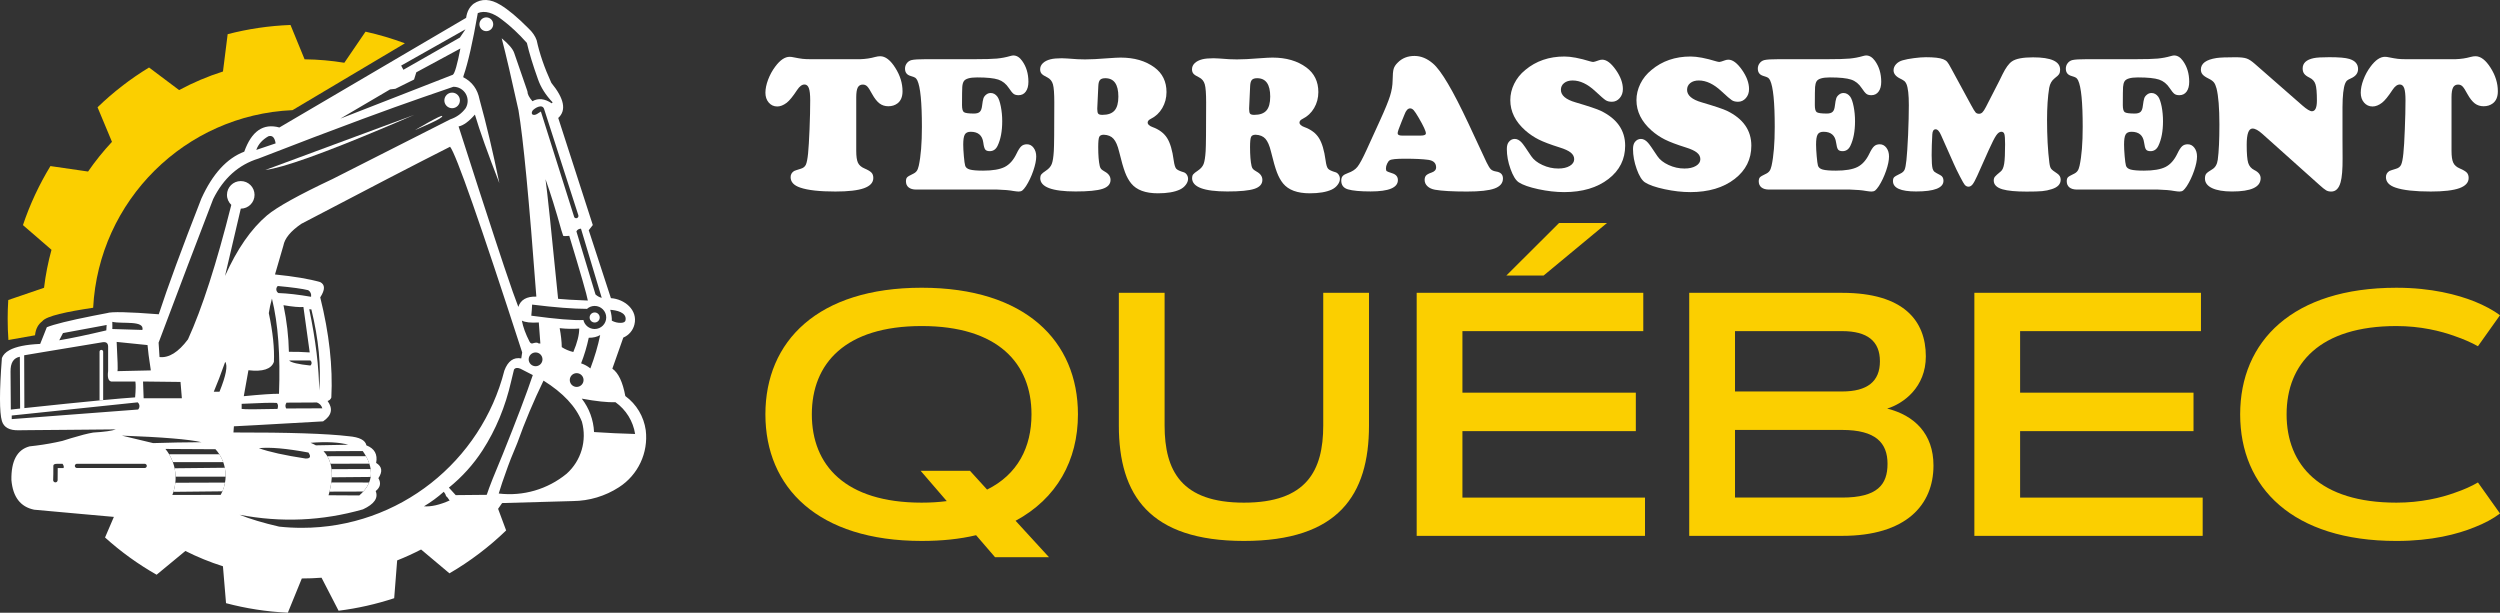 <?xml version="1.0" encoding="utf-8"?>
<!-- Generator: Adobe Illustrator 16.0.0, SVG Export Plug-In . SVG Version: 6.00 Build 0)  -->
<!DOCTYPE svg PUBLIC "-//W3C//DTD SVG 1.1//EN" "http://www.w3.org/Graphics/SVG/1.1/DTD/svg11.dtd">
<svg version="1.1" id="Calque_1" xmlns="http://www.w3.org/2000/svg" xmlns:xlink="http://www.w3.org/1999/xlink" x="0px" y="0px"
	 width="208.494px" height="51.098px" viewBox="0 0 208.494 51.098" enable-background="new 0 0 208.494 51.098"
	 xml:space="preserve">
<rect x="0" y="0" width="208.494" height="51.098" fill="#333333" stroke="none"/>
<g>
	<g>
		<path fill="#FFFFFF" d="M67.552,4.936h4.196c0.451-0.015,0.863-0.078,1.235-0.184c0.16-0.042,0.302-0.063,0.422-0.063
			c0.43,0,0.85,0.319,1.253,0.956c0.406,0.637,0.611,1.292,0.611,1.966c0,0.461-0.141,0.799-0.422,1.012
			c-0.212,0.159-0.467,0.238-0.765,0.238c-0.281,0-0.525-0.079-0.731-0.234c-0.208-0.158-0.413-0.416-0.614-0.778
			c-0.176-0.329-0.312-0.543-0.415-0.645c-0.099-0.1-0.223-0.151-0.366-0.151c-0.197,0-0.335,0.083-0.422,0.247
			c-0.084,0.166-0.126,0.435-0.126,0.813v4.461c0,0.456,0.046,0.788,0.141,0.995c0.098,0.207,0.278,0.366,0.543,0.477
			c0.286,0.124,0.482,0.239,0.584,0.348c0.105,0.108,0.155,0.258,0.155,0.449c0,0.382-0.257,0.666-0.775,0.853
			c-0.517,0.185-1.312,0.277-2.385,0.277c-1.318,0-2.294-0.108-2.931-0.326c-0.538-0.18-0.805-0.472-0.805-0.875
			c0-0.218,0.098-0.387,0.288-0.51c0.047-0.026,0.236-0.089,0.564-0.191c0.202-0.058,0.341-0.169,0.419-0.335
			c0.076-0.164,0.139-0.479,0.187-0.948c0.042-0.413,0.081-1.084,0.121-2.01c0.037-0.926,0.055-1.729,0.055-2.409
			c0-0.478-0.037-0.817-0.113-1.019c-0.074-0.202-0.196-0.303-0.364-0.303c-0.207,0-0.409,0.149-0.606,0.446
			c-0.356,0.542-0.647,0.9-0.875,1.076c-0.273,0.207-0.535,0.311-0.79,0.311c-0.286,0-0.522-0.108-0.708-0.323
			c-0.186-0.215-0.28-0.491-0.28-0.825c0-0.329,0.076-0.69,0.223-1.086c0.149-0.396,0.349-0.761,0.598-1.095
			c0.403-0.541,0.803-0.813,1.195-0.813c0.105,0,0.229,0.015,0.368,0.048c0.286,0.058,0.519,0.098,0.703,0.12
			C67.102,4.926,67.314,4.936,67.552,4.936z"/>
		<path fill="#FFFFFF" d="M77.229,4.936h4.093c0.83,0,1.433-0.017,1.813-0.051c0.38-0.036,0.75-0.105,1.112-0.211
			c0.111-0.032,0.2-0.049,0.262-0.049c0.275,0,0.52,0.15,0.731,0.446c0.352,0.483,0.527,1.067,0.527,1.753
			c0,0.345-0.074,0.618-0.221,0.817c-0.144,0.198-0.345,0.298-0.6,0.298c-0.177,0-0.313-0.036-0.409-0.108
			c-0.1-0.072-0.231-0.232-0.396-0.481c-0.234-0.357-0.53-0.594-0.888-0.713c-0.359-0.119-0.946-0.18-1.764-0.18
			c-0.611,0-0.983,0.109-1.115,0.327c-0.07,0.118-0.11,0.274-0.123,0.471s-0.021,0.697-0.021,1.505c0,0.318,0.052,0.516,0.159,0.593
			c0.105,0.077,0.386,0.117,0.837,0.117c0.223,0,0.385-0.048,0.485-0.141c0.099-0.093,0.165-0.259,0.191-0.497
			c0.037-0.309,0.076-0.52,0.115-0.633c0.04-0.115,0.113-0.214,0.218-0.299c0.113-0.096,0.241-0.143,0.391-0.143
			c0.217,0,0.404,0.103,0.558,0.31c0.111,0.155,0.205,0.426,0.283,0.817c0.077,0.39,0.116,0.798,0.116,1.223
			c0,0.838-0.131,1.526-0.391,2.062c-0.144,0.293-0.362,0.438-0.653,0.438c-0.181,0-0.307-0.047-0.375-0.141
			c-0.068-0.091-0.123-0.284-0.16-0.577c-0.078-0.6-0.43-0.899-1.051-0.899c-0.239,0-0.401,0.075-0.488,0.227
			c-0.089,0.151-0.134,0.432-0.134,0.84c0,0.249,0.018,0.572,0.052,0.968c0.034,0.395,0.071,0.656,0.108,0.784
			c0.042,0.159,0.175,0.27,0.396,0.331c0.221,0.061,0.587,0.092,1.102,0.092c0.797,0,1.397-0.103,1.801-0.307
			c0.401-0.205,0.732-0.575,0.986-1.11c0.149-0.309,0.283-0.516,0.404-0.622c0.118-0.106,0.272-0.16,0.464-0.16
			c0.223,0,0.409,0.097,0.553,0.291c0.147,0.194,0.221,0.437,0.221,0.729c0,0.318-0.083,0.717-0.246,1.194
			c-0.165,0.479-0.367,0.903-0.606,1.275c-0.123,0.181-0.223,0.301-0.304,0.362c-0.079,0.062-0.178,0.091-0.302,0.091
			c-0.1,0-0.247-0.015-0.438-0.046c-0.341-0.064-0.795-0.104-1.361-0.12h-6.755c-0.271,0-0.48-0.061-0.629-0.18
			c-0.15-0.119-0.223-0.288-0.223-0.506c0-0.153,0.031-0.265,0.097-0.334c0.063-0.068,0.21-0.156,0.438-0.262
			c0.158-0.07,0.278-0.154,0.354-0.256c0.076-0.099,0.136-0.249,0.179-0.446c0.175-0.801,0.262-1.881,0.262-3.241
			c0-2.049-0.126-3.342-0.381-3.878c-0.055-0.106-0.113-0.181-0.175-0.223c-0.066-0.043-0.197-0.093-0.399-0.152
			c-0.301-0.09-0.453-0.292-0.453-0.606c0-0.169,0.049-0.319,0.151-0.453c0.1-0.133,0.234-0.221,0.396-0.262
			C76.232,4.96,76.634,4.936,77.229,4.936z"/>
		<path fill="#FFFFFF" d="M92.058,11.236c-0.202,0-0.33,0.063-0.386,0.184c-0.055,0.122-0.083,0.407-0.083,0.853
			c0,0.674,0.042,1.2,0.128,1.576c0.026,0.108,0.066,0.189,0.119,0.249c0.052,0.058,0.155,0.129,0.304,0.215
			c0.317,0.174,0.477,0.406,0.477,0.692c0,0.35-0.222,0.599-0.666,0.744c-0.443,0.146-1.193,0.219-2.25,0.219
			c-1.964,0-2.947-0.371-2.947-1.114c0-0.126,0.032-0.229,0.089-0.307c0.058-0.077,0.191-0.185,0.398-0.322
			c0.233-0.155,0.391-0.336,0.472-0.545c0.084-0.209,0.142-0.571,0.173-1.087c0.026-0.377,0.04-1.729,0.04-4.054
			c0-0.738-0.037-1.241-0.113-1.505c-0.073-0.266-0.233-0.461-0.477-0.583c-0.234-0.111-0.391-0.214-0.47-0.306
			c-0.079-0.093-0.12-0.215-0.12-0.363c0-0.197,0.076-0.367,0.228-0.514c0.151-0.146,0.362-0.253,0.634-0.323
			c0.226-0.057,0.541-0.087,0.939-0.087c0.176,0,0.614,0.027,1.313,0.08c0.134,0.011,0.343,0.016,0.63,0.016
			c0.477,0,1.114-0.031,1.911-0.096c0.504-0.037,0.858-0.055,1.06-0.055c1.135,0,2.074,0.272,2.819,0.82
			c0.668,0.493,1.004,1.179,1.004,2.055c0,0.487-0.118,0.932-0.351,1.333c-0.234,0.401-0.556,0.703-0.963,0.904
			c-0.17,0.083-0.257,0.187-0.257,0.302c0,0.155,0.131,0.279,0.391,0.375c0.558,0.202,0.967,0.507,1.227,0.915
			c0.26,0.409,0.445,1.037,0.556,1.881c0.049,0.35,0.118,0.577,0.207,0.682c0.092,0.103,0.302,0.202,0.629,0.297
			c0.102,0.033,0.186,0.1,0.257,0.204c0.068,0.104,0.102,0.219,0.102,0.346c0,0.165-0.063,0.331-0.191,0.498
			c-0.126,0.168-0.292,0.299-0.494,0.395c-0.445,0.208-1.056,0.311-1.833,0.311c-1.036,0-1.776-0.274-2.221-0.82
			c-0.202-0.245-0.373-0.552-0.514-0.925c-0.141-0.371-0.307-0.95-0.498-1.735c-0.121-0.505-0.278-0.86-0.467-1.068
			C92.679,11.364,92.409,11.252,92.058,11.236z M91.597,7.174L91.51,9.03c0,0.017,0,0.04,0,0.072c0,0.19,0.026,0.318,0.084,0.383
			c0.055,0.063,0.168,0.094,0.338,0.094c0.467,0,0.805-0.12,1.018-0.362c0.212-0.241,0.319-0.628,0.319-1.159
			c0-1.024-0.364-1.536-1.09-1.536c-0.207,0-0.354,0.047-0.438,0.143C91.654,6.76,91.607,6.931,91.597,7.174z"/>
		<path fill="#FFFFFF" d="M104.721,11.236c-0.202,0-0.331,0.063-0.386,0.184c-0.054,0.122-0.084,0.407-0.084,0.853
			c0,0.674,0.042,1.2,0.128,1.576c0.026,0.108,0.067,0.189,0.119,0.249c0.054,0.058,0.155,0.129,0.303,0.215
			c0.319,0.174,0.478,0.406,0.478,0.692c0,0.35-0.222,0.599-0.666,0.744c-0.443,0.146-1.193,0.219-2.25,0.219
			c-1.964,0-2.945-0.371-2.945-1.114c0-0.126,0.029-0.229,0.087-0.307c0.058-0.077,0.191-0.185,0.399-0.322
			c0.233-0.155,0.391-0.336,0.474-0.545c0.081-0.209,0.139-0.571,0.171-1.087c0.026-0.377,0.04-1.729,0.04-4.054
			c0-0.738-0.037-1.241-0.113-1.505c-0.074-0.266-0.234-0.461-0.478-0.583c-0.233-0.111-0.391-0.214-0.469-0.306
			c-0.079-0.093-0.119-0.215-0.119-0.363c0-0.197,0.074-0.367,0.226-0.514c0.152-0.146,0.362-0.253,0.632-0.323
			c0.23-0.057,0.543-0.087,0.941-0.087c0.176,0,0.614,0.027,1.314,0.08c0.134,0.011,0.343,0.016,0.629,0.016
			c0.477,0,1.114-0.031,1.912-0.096c0.502-0.037,0.857-0.055,1.059-0.055c1.135,0,2.078,0.272,2.82,0.82
			c0.668,0.493,1.004,1.179,1.004,2.055c0,0.487-0.117,0.932-0.352,1.333c-0.233,0.401-0.557,0.703-0.962,0.904
			c-0.172,0.083-0.259,0.187-0.259,0.302c0,0.155,0.132,0.279,0.392,0.375c0.559,0.202,0.969,0.507,1.227,0.915
			c0.26,0.409,0.447,1.037,0.561,1.881c0.046,0.35,0.113,0.577,0.206,0.682c0.089,0.103,0.299,0.202,0.627,0.297
			c0.103,0.033,0.186,0.1,0.257,0.204c0.068,0.104,0.102,0.219,0.102,0.346c0,0.165-0.063,0.331-0.191,0.498
			c-0.125,0.168-0.29,0.299-0.491,0.395c-0.447,0.208-1.059,0.311-1.835,0.311c-1.032,0-1.774-0.274-2.221-0.82
			c-0.2-0.245-0.371-0.552-0.513-0.925c-0.143-0.371-0.306-0.95-0.498-1.735c-0.121-0.505-0.279-0.86-0.465-1.068
			C105.343,11.364,105.073,11.252,104.721,11.236z M104.259,7.174l-0.085,1.856c0,0.017,0,0.04,0,0.072
			c0,0.19,0.026,0.318,0.084,0.383c0.054,0.063,0.167,0.094,0.338,0.094c0.466,0,0.808-0.12,1.02-0.362
			c0.212-0.241,0.317-0.628,0.317-1.159c0-1.024-0.365-1.536-1.09-1.536c-0.208,0-0.354,0.047-0.439,0.143
			C104.317,6.76,104.27,6.931,104.259,7.174z"/>
		<path fill="#FFFFFF" d="M122.466,10.304l1.504,3.225c0.146,0.298,0.264,0.494,0.361,0.586c0.094,0.094,0.241,0.155,0.438,0.188
			c0.382,0.057,0.574,0.251,0.574,0.581c0,0.389-0.234,0.666-0.703,0.837c-0.467,0.17-1.229,0.253-2.292,0.253
			c-1.202,0-2.089-0.049-2.669-0.15c-0.265-0.049-0.479-0.145-0.633-0.292c-0.156-0.145-0.235-0.322-0.235-0.529
			c0-0.159,0.042-0.282,0.122-0.37c0.086-0.088,0.237-0.169,0.459-0.243c0.25-0.085,0.377-0.229,0.377-0.43
			c0-0.356-0.217-0.566-0.646-0.629c-0.464-0.064-1.113-0.095-1.951-0.095c-0.708,0-1.13,0.042-1.267,0.127
			c-0.087,0.052-0.159,0.149-0.222,0.286c-0.066,0.138-0.099,0.271-0.099,0.398c0,0.118,0.023,0.192,0.068,0.228
			c0.045,0.034,0.191,0.091,0.443,0.171c0.322,0.095,0.486,0.287,0.486,0.572c0,0.633-0.758,0.948-2.272,0.948
			c-0.859,0-1.492-0.057-1.896-0.175c-0.371-0.11-0.555-0.355-0.555-0.731c0-0.165,0.039-0.292,0.124-0.383
			c0.08-0.09,0.227-0.172,0.438-0.247c0.347-0.122,0.61-0.293,0.784-0.514c0.18-0.22,0.434-0.691,0.765-1.414l1.122-2.461
			c0.413-0.903,0.689-1.579,0.831-2.027c0.143-0.449,0.215-0.887,0.22-1.318c0.006-0.457,0.032-0.775,0.085-0.952
			c0.05-0.178,0.163-0.351,0.338-0.521c0.365-0.373,0.831-0.558,1.401-0.558c0.536,0,1.048,0.209,1.535,0.628
			C120.185,5.869,121.171,7.539,122.466,10.304z M116.922,11.308h1.563c0.286,0,0.43-0.064,0.43-0.191
			c0-0.176-0.197-0.606-0.597-1.291c-0.182-0.313-0.32-0.523-0.415-0.629c-0.097-0.107-0.196-0.158-0.301-0.158
			c-0.191,0-0.351,0.176-0.479,0.532c-0.022,0.048-0.098,0.237-0.23,0.566c-0.225,0.542-0.334,0.866-0.334,0.972
			C116.558,11.242,116.678,11.308,116.922,11.308z"/>
		<path fill="#FFFFFF" d="M130.471,4.713c0.547,0,1.265,0.135,2.151,0.407c0.105,0.031,0.191,0.047,0.254,0.047
			c0.053,0,0.214-0.047,0.478-0.143c0.087-0.031,0.176-0.047,0.27-0.047c0.357,0,0.731,0.281,1.128,0.844
			c0.397,0.563,0.593,1.099,0.593,1.607c0,0.297-0.089,0.549-0.266,0.753c-0.178,0.204-0.396,0.306-0.649,0.306
			c-0.212,0-0.385-0.042-0.517-0.127c-0.135-0.084-0.425-0.337-0.875-0.756c-0.637-0.595-1.266-0.892-1.881-0.892
			c-0.299,0-0.535,0.071-0.713,0.215c-0.18,0.143-0.269,0.332-0.269,0.565c0,0.461,0.407,0.81,1.22,1.044
			c1.099,0.324,1.802,0.56,2.11,0.708c1.354,0.659,2.03,1.628,2.03,2.906c0,1.132-0.462,2.057-1.385,2.772
			c-0.946,0.732-2.18,1.1-3.703,1.1c-0.682,0-1.396-0.082-2.152-0.243c-0.751-0.163-1.295-0.353-1.63-0.57
			c-0.256-0.169-0.486-0.54-0.689-1.111c-0.207-0.571-0.309-1.127-0.309-1.668c0-0.26,0.053-0.457,0.161-0.589
			c0.133-0.17,0.299-0.255,0.501-0.255c0.201,0,0.396,0.104,0.582,0.311c0.109,0.116,0.373,0.491,0.788,1.124
			c0.198,0.298,0.509,0.544,0.938,0.74c0.427,0.198,0.867,0.294,1.324,0.294c0.392,0,0.712-0.072,0.957-0.219
			c0.243-0.146,0.366-0.333,0.366-0.561c0-0.213-0.098-0.396-0.287-0.55c-0.191-0.154-0.502-0.297-0.932-0.43
			c-0.761-0.239-1.341-0.458-1.737-0.657c-0.396-0.2-0.77-0.45-1.116-0.753c-0.84-0.743-1.256-1.587-1.256-2.533
			c0-0.467,0.106-0.921,0.324-1.366c0.219-0.443,0.524-0.826,0.924-1.15C128.099,5.087,129.188,4.713,130.471,4.713z"/>
		<path fill="#FFFFFF" d="M140.993,4.713c0.545,0,1.264,0.135,2.15,0.407c0.105,0.031,0.192,0.047,0.254,0.047
			c0.053,0,0.213-0.047,0.478-0.143c0.086-0.031,0.177-0.047,0.271-0.047c0.355,0,0.732,0.281,1.128,0.844
			c0.396,0.563,0.592,1.099,0.592,1.607c0,0.297-0.086,0.549-0.264,0.753c-0.18,0.204-0.396,0.306-0.651,0.306
			c-0.212,0-0.385-0.042-0.517-0.127c-0.133-0.084-0.425-0.337-0.876-0.756c-0.637-0.595-1.264-0.892-1.881-0.892
			c-0.295,0-0.534,0.071-0.712,0.215c-0.179,0.143-0.268,0.332-0.268,0.565c0,0.461,0.406,0.81,1.22,1.044
			c1.099,0.324,1.804,0.56,2.11,0.708c1.353,0.659,2.03,1.628,2.03,2.906c0,1.132-0.462,2.057-1.386,2.772
			c-0.943,0.732-2.179,1.1-3.703,1.1c-0.681,0-1.396-0.082-2.15-0.243c-0.754-0.163-1.297-0.353-1.633-0.57
			c-0.255-0.169-0.485-0.54-0.689-1.111s-0.307-1.127-0.307-1.668c0-0.26,0.055-0.457,0.159-0.589
			c0.134-0.17,0.302-0.255,0.502-0.255c0.201,0,0.396,0.104,0.581,0.311c0.112,0.116,0.376,0.491,0.79,1.124
			c0.197,0.298,0.51,0.544,0.937,0.74c0.426,0.198,0.867,0.294,1.323,0.294c0.393,0,0.713-0.072,0.958-0.219
			c0.244-0.146,0.366-0.333,0.366-0.561c0-0.213-0.097-0.396-0.288-0.55c-0.191-0.154-0.5-0.297-0.931-0.43
			c-0.761-0.239-1.338-0.458-1.735-0.657c-0.398-0.2-0.771-0.45-1.115-0.753c-0.84-0.743-1.259-1.587-1.259-2.533
			c0-0.467,0.108-0.921,0.325-1.366c0.218-0.443,0.527-0.826,0.927-1.15C138.62,5.087,139.708,4.713,140.993,4.713z"/>
		<path fill="#FFFFFF" d="M148.351,4.936h4.094c0.829,0,1.432-0.017,1.811-0.051c0.381-0.036,0.75-0.105,1.112-0.211
			c0.113-0.032,0.2-0.049,0.263-0.049c0.275,0,0.521,0.15,0.735,0.446c0.348,0.483,0.524,1.067,0.524,1.753
			c0,0.345-0.074,0.618-0.222,0.817c-0.144,0.198-0.347,0.298-0.601,0.298c-0.176,0-0.313-0.036-0.407-0.108
			c-0.101-0.072-0.232-0.232-0.396-0.481c-0.234-0.357-0.527-0.594-0.888-0.713c-0.359-0.119-0.947-0.18-1.765-0.18
			c-0.611,0-0.982,0.109-1.114,0.327c-0.068,0.118-0.109,0.274-0.123,0.471c-0.013,0.196-0.021,0.697-0.021,1.505
			c0,0.318,0.051,0.516,0.159,0.593c0.105,0.077,0.386,0.117,0.837,0.117c0.223,0,0.386-0.048,0.484-0.141
			c0.104-0.093,0.165-0.259,0.191-0.497c0.038-0.309,0.076-0.52,0.116-0.633c0.039-0.115,0.113-0.214,0.22-0.299
			c0.111-0.096,0.241-0.143,0.388-0.143c0.218,0,0.403,0.103,0.559,0.31c0.111,0.155,0.206,0.426,0.283,0.817
			c0.077,0.39,0.116,0.798,0.116,1.223c0,0.838-0.132,1.526-0.392,2.062c-0.144,0.293-0.362,0.438-0.652,0.438
			c-0.181,0-0.304-0.047-0.374-0.141c-0.068-0.091-0.121-0.284-0.161-0.577c-0.079-0.6-0.43-0.899-1.049-0.899
			c-0.241,0-0.404,0.075-0.49,0.227c-0.09,0.151-0.132,0.432-0.132,0.84c0,0.249,0.018,0.572,0.052,0.968
			c0.035,0.395,0.069,0.656,0.105,0.784c0.046,0.159,0.177,0.27,0.396,0.331c0.222,0.061,0.588,0.092,1.102,0.092
			c0.798,0,1.398-0.103,1.802-0.307c0.403-0.205,0.731-0.575,0.986-1.11c0.148-0.309,0.283-0.516,0.404-0.622
			c0.117-0.106,0.274-0.16,0.466-0.16c0.221,0,0.406,0.097,0.553,0.291c0.145,0.194,0.218,0.437,0.218,0.729
			c0,0.318-0.081,0.717-0.245,1.194c-0.166,0.479-0.368,0.903-0.606,1.275c-0.124,0.181-0.223,0.301-0.302,0.362
			c-0.082,0.062-0.181,0.091-0.305,0.091c-0.099,0-0.245-0.015-0.438-0.046c-0.339-0.064-0.792-0.104-1.36-0.12h-6.755
			c-0.271,0-0.48-0.061-0.629-0.18c-0.147-0.119-0.225-0.288-0.225-0.506c0-0.153,0.035-0.265,0.098-0.334
			c0.063-0.068,0.21-0.156,0.438-0.262c0.161-0.07,0.278-0.154,0.354-0.256c0.075-0.099,0.136-0.249,0.179-0.446
			c0.176-0.801,0.265-1.881,0.265-3.241c0-2.049-0.129-3.342-0.384-3.878c-0.052-0.106-0.112-0.181-0.175-0.223
			c-0.063-0.043-0.196-0.093-0.398-0.152c-0.302-0.09-0.454-0.292-0.454-0.606c0-0.169,0.05-0.319,0.152-0.453
			c0.1-0.133,0.233-0.221,0.398-0.262C147.357,4.96,147.755,4.936,148.351,4.936z"/>
		<path fill="#FFFFFF" d="M165.857,12.511l-0.957,2.143c-0.162,0.36-0.295,0.604-0.396,0.728c-0.103,0.125-0.212,0.187-0.337,0.187
			c-0.114,0-0.219-0.05-0.309-0.151c-0.061-0.064-0.193-0.298-0.403-0.7c-0.209-0.404-0.383-0.761-0.521-1.076l-1.052-2.365
			c-0.143-0.33-0.294-0.494-0.453-0.494c-0.172,0-0.263,0.141-0.279,0.422c-0.036,0.627-0.055,1.205-0.055,1.736
			c0,0.552,0.026,0.927,0.079,1.123c0.036,0.118,0.086,0.203,0.146,0.256c0.061,0.053,0.229,0.148,0.498,0.287
			c0.176,0.09,0.263,0.247,0.263,0.47c0,0.595-0.761,0.891-2.284,0.891c-1.286,0-1.928-0.288-1.928-0.867
			c0-0.149,0.031-0.256,0.1-0.323c0.066-0.066,0.237-0.165,0.516-0.299c0.171-0.079,0.29-0.187,0.353-0.326
			c0.061-0.138,0.112-0.405,0.154-0.804c0.048-0.424,0.092-1.122,0.138-2.091c0.041-0.969,0.062-1.799,0.062-2.489
			c0-0.865-0.067-1.452-0.199-1.76c-0.047-0.105-0.102-0.186-0.162-0.239c-0.063-0.053-0.178-0.123-0.345-0.207
			c-0.379-0.18-0.568-0.415-0.568-0.7c0-0.186,0.071-0.357,0.21-0.51c0.141-0.153,0.328-0.264,0.562-0.327
			c0.235-0.069,0.548-0.128,0.936-0.179c0.392-0.05,0.722-0.075,0.992-0.075c0.682,0,1.161,0.055,1.441,0.167
			c0.139,0.054,0.247,0.124,0.328,0.215c0.079,0.091,0.194,0.277,0.341,0.558l1.657,3.051c0.181,0.335,0.305,0.539,0.375,0.614
			c0.068,0.074,0.166,0.112,0.286,0.112c0.107,0,0.202-0.041,0.284-0.121c0.08-0.079,0.178-0.228,0.29-0.445l1.123-2.19
			c0.138-0.282,0.228-0.464,0.269-0.549c0.264-0.532,0.521-0.886,0.774-1.06c0.322-0.229,0.912-0.342,1.768-0.342
			c1.503,0,2.255,0.342,2.255,1.027c0,0.154-0.027,0.277-0.088,0.37c-0.059,0.094-0.18,0.207-0.357,0.339
			c-0.246,0.186-0.399,0.454-0.465,0.805c-0.12,0.731-0.18,1.625-0.18,2.674c0,1.354,0.063,2.542,0.191,3.562
			c0.03,0.249,0.079,0.419,0.146,0.508c0.065,0.091,0.235,0.227,0.514,0.406c0.191,0.128,0.286,0.298,0.286,0.511
			c0,0.371-0.247,0.634-0.739,0.788c-0.259,0.085-0.524,0.142-0.806,0.168c-0.283,0.026-0.716,0.038-1.298,0.038
			c-0.899,0-1.568-0.063-2.009-0.19c-0.487-0.143-0.731-0.387-0.731-0.732c0-0.128,0.03-0.233,0.094-0.314
			c0.066-0.083,0.229-0.232,0.497-0.451c0.136-0.111,0.23-0.326,0.28-0.645c0.052-0.318,0.075-0.86,0.075-1.625
			c0-0.425-0.019-0.703-0.058-0.835c-0.042-0.134-0.124-0.199-0.252-0.199c-0.15,0-0.291,0.102-0.431,0.307
			C166.339,11.493,166.132,11.9,165.857,12.511z"/>
		<path fill="#FFFFFF" d="M174.036,4.936h4.094c0.829,0,1.433-0.017,1.813-0.051c0.379-0.036,0.75-0.105,1.112-0.211
			c0.109-0.032,0.198-0.049,0.262-0.049c0.275,0,0.521,0.15,0.731,0.446c0.351,0.483,0.527,1.067,0.527,1.753
			c0,0.345-0.074,0.618-0.218,0.817c-0.147,0.198-0.349,0.298-0.604,0.298c-0.175,0-0.312-0.036-0.408-0.108
			c-0.101-0.072-0.23-0.232-0.396-0.481c-0.233-0.357-0.531-0.594-0.887-0.713c-0.36-0.119-0.947-0.18-1.765-0.18
			c-0.611,0-0.983,0.109-1.115,0.327c-0.071,0.118-0.109,0.274-0.124,0.471c-0.012,0.196-0.02,0.697-0.02,1.505
			c0,0.318,0.052,0.516,0.159,0.593c0.104,0.077,0.385,0.117,0.837,0.117c0.223,0,0.385-0.048,0.485-0.141
			c0.099-0.093,0.164-0.259,0.189-0.497c0.038-0.309,0.078-0.52,0.117-0.633c0.038-0.115,0.112-0.214,0.22-0.299
			c0.11-0.096,0.241-0.143,0.388-0.143c0.219,0,0.405,0.103,0.56,0.31c0.11,0.155,0.204,0.426,0.284,0.817
			c0.075,0.39,0.113,0.798,0.113,1.223c0,0.838-0.131,1.526-0.39,2.062c-0.146,0.293-0.362,0.438-0.654,0.438
			c-0.181,0-0.306-0.047-0.374-0.141c-0.068-0.091-0.12-0.284-0.159-0.577c-0.079-0.6-0.43-0.899-1.052-0.899
			c-0.24,0-0.402,0.075-0.488,0.227c-0.089,0.151-0.131,0.432-0.131,0.84c0,0.249,0.016,0.572,0.05,0.968
			c0.034,0.395,0.071,0.656,0.107,0.784c0.044,0.159,0.176,0.27,0.396,0.331c0.221,0.061,0.588,0.092,1.101,0.092
			c0.798,0,1.398-0.103,1.802-0.307c0.404-0.205,0.732-0.575,0.987-1.11c0.148-0.309,0.283-0.516,0.403-0.622
			c0.118-0.106,0.272-0.16,0.464-0.16c0.224,0,0.409,0.097,0.555,0.291c0.146,0.194,0.22,0.437,0.22,0.729
			c0,0.318-0.081,0.717-0.246,1.194c-0.166,0.479-0.368,0.903-0.606,1.275c-0.124,0.181-0.224,0.301-0.302,0.362
			c-0.082,0.062-0.181,0.091-0.305,0.091c-0.1,0-0.246-0.015-0.438-0.046c-0.337-0.064-0.793-0.104-1.361-0.12h-6.754
			c-0.271,0-0.481-0.061-0.63-0.18c-0.147-0.119-0.223-0.288-0.223-0.506c0-0.153,0.031-0.265,0.096-0.334
			c0.063-0.068,0.211-0.156,0.439-0.262c0.159-0.07,0.277-0.154,0.353-0.256c0.077-0.099,0.138-0.249,0.18-0.446
			c0.175-0.801,0.262-1.881,0.262-3.241c0-2.049-0.125-3.342-0.381-3.878c-0.055-0.106-0.111-0.181-0.175-0.223
			c-0.063-0.043-0.196-0.093-0.399-0.152c-0.301-0.09-0.452-0.292-0.452-0.606c0-0.169,0.049-0.319,0.151-0.453
			c0.101-0.133,0.233-0.221,0.396-0.262C173.04,4.96,173.442,4.936,174.036,4.936z"/>
		<path fill="#FFFFFF" d="M188.039,5.319l3.967,3.472c0.372,0.325,0.64,0.487,0.804,0.487c0.275,0,0.414-0.295,0.414-0.885
			c0-0.668-0.038-1.125-0.121-1.369c-0.078-0.246-0.245-0.428-0.5-0.55c-0.208-0.102-0.353-0.208-0.438-0.322
			c-0.087-0.115-0.129-0.262-0.129-0.443c0-0.446,0.308-0.731,0.919-0.86c0.248-0.053,0.684-0.079,1.305-0.079
			c0.8,0,1.354,0.047,1.663,0.143c0.49,0.147,0.734,0.43,0.734,0.845c0,0.345-0.199,0.604-0.598,0.779
			c-0.159,0.07-0.269,0.13-0.328,0.185c-0.058,0.052-0.107,0.132-0.15,0.238c-0.144,0.35-0.217,1.015-0.223,1.992v2.597
			c0,0.398,0.003,0.942,0.008,1.632c0.006,0.935-0.05,1.608-0.167,2.022c-0.144,0.516-0.403,0.772-0.782,0.772
			c-0.161,0-0.307-0.034-0.424-0.103c-0.121-0.069-0.317-0.228-0.593-0.478l-4.725-4.229c-0.328-0.296-0.603-0.446-0.818-0.446
			c-0.327,0-0.488,0.449-0.488,1.348c0,0.738,0.041,1.241,0.123,1.513c0.083,0.27,0.252,0.469,0.506,0.597
			c0.357,0.176,0.534,0.404,0.534,0.686c0,0.738-0.794,1.106-2.38,1.106c-0.719,0-1.274-0.094-1.67-0.281
			c-0.395-0.188-0.595-0.456-0.595-0.801c0-0.181,0.038-0.316,0.113-0.407c0.074-0.088,0.241-0.211,0.502-0.366
			c0.248-0.148,0.4-0.411,0.453-0.788c0.093-0.685,0.137-1.67,0.137-2.955c0-1.371-0.082-2.368-0.239-2.995
			c-0.061-0.228-0.133-0.398-0.223-0.509c-0.092-0.113-0.241-0.219-0.448-0.319c-0.238-0.116-0.404-0.231-0.495-0.342
			c-0.095-0.111-0.14-0.247-0.14-0.407c0-0.509,0.438-0.83,1.313-0.963c0.297-0.042,0.816-0.063,1.561-0.063
			c0.425,0,0.734,0.033,0.928,0.1C187.544,4.935,187.772,5.086,188.039,5.319z"/>
		<path fill="#FFFFFF" d="M200.597,4.936h4.198c0.452-0.015,0.863-0.078,1.236-0.184c0.157-0.042,0.298-0.063,0.419-0.063
			c0.433,0,0.85,0.319,1.255,0.956c0.407,0.637,0.61,1.292,0.61,1.966c0,0.461-0.14,0.799-0.423,1.012
			c-0.214,0.159-0.467,0.238-0.764,0.238c-0.283,0-0.526-0.079-0.733-0.234c-0.207-0.158-0.412-0.416-0.614-0.778
			c-0.173-0.329-0.313-0.543-0.414-0.645c-0.1-0.1-0.223-0.151-0.365-0.151c-0.196,0-0.337,0.083-0.422,0.247
			c-0.087,0.166-0.129,0.435-0.129,0.813v4.461c0,0.456,0.048,0.788,0.146,0.995c0.095,0.207,0.275,0.366,0.54,0.477
			c0.288,0.124,0.482,0.239,0.588,0.348c0.102,0.108,0.154,0.258,0.154,0.449c0,0.382-0.26,0.666-0.776,0.853
			c-0.52,0.185-1.314,0.277-2.387,0.277c-1.315,0-2.295-0.108-2.932-0.326c-0.536-0.18-0.803-0.472-0.803-0.875
			c0-0.218,0.096-0.387,0.285-0.51c0.048-0.026,0.237-0.089,0.568-0.191c0.201-0.058,0.34-0.169,0.415-0.335
			c0.076-0.164,0.141-0.479,0.187-0.948c0.045-0.413,0.085-1.084,0.12-2.01c0.038-0.926,0.056-1.729,0.056-2.409
			c0-0.478-0.036-0.817-0.109-1.019c-0.076-0.202-0.196-0.303-0.366-0.303c-0.207,0-0.41,0.149-0.606,0.446
			c-0.354,0.542-0.648,0.9-0.875,1.076c-0.271,0.207-0.534,0.311-0.791,0.311c-0.286,0-0.521-0.108-0.708-0.323
			c-0.186-0.215-0.277-0.491-0.277-0.825c0-0.329,0.073-0.69,0.223-1.086c0.147-0.396,0.347-0.761,0.598-1.095
			c0.401-0.541,0.801-0.813,1.193-0.813c0.107,0,0.228,0.015,0.367,0.048c0.286,0.058,0.522,0.098,0.705,0.12
			C200.146,4.926,200.36,4.936,200.597,4.936z"/>
	</g>
	<g>
		<path fill="#FBCF00" d="M63.832,34.555c0-6.106,4.381-10.559,13.033-10.559c8.65,0,13.033,4.452,13.033,10.559
			c0,3.846-1.765,7.025-5.201,8.876l2.786,3.039h-4.498l-1.582-1.836c-1.358,0.324-2.855,0.479-4.539,0.479
			C68.213,45.113,63.832,40.662,63.832,34.555z M78.957,41.791l-2.177-2.527h4.115l1.426,1.566c2.543-1.258,3.703-3.517,3.703-6.275
			c0-4.239-2.785-7.364-9.159-7.364c-6.375,0-9.16,3.125-9.16,7.364c0,4.242,2.785,7.365,9.16,7.365
			C77.614,41.92,78.307,41.877,78.957,41.791z"/>
		<path fill="#FBCF00" d="M93.309,35.487V24.421h3.816v11.066c0,3.776,1.4,6.433,6.616,6.433c5.215,0,6.614-2.656,6.614-6.433
			V24.421h3.816v11.066c0,5.812-2.572,9.626-10.431,9.626C95.881,45.113,93.309,41.299,93.309,35.487z"/>
		<path fill="#FBCF00" d="M136.424,32.746v3.209h-14.461v5.542h15.226v3.193h-19.041V24.421h18.898v3.194h-15.083v5.13H136.424z
			 M130.022,18.598h3.997l-5.286,4.382h-3.109L130.022,18.598z"/>
		<path fill="#FBCF00" d="M140.877,44.689V24.421h12.752c5.172,0,6.981,2.36,6.981,5.3c0,2.57-1.852,3.931-3.223,4.354
			c2.262,0.564,3.86,2.091,3.86,4.749c0,3.292-2.291,5.865-7.619,5.865H140.877z M153.629,32.648c2.106,0,3.152-0.836,3.152-2.517
			c0-1.683-1.046-2.516-3.152-2.516h-8.934v5.033H153.629z M153.629,41.496c2.94,0,3.786-1.074,3.786-2.814
			c0-1.751-0.988-2.826-3.786-2.826h-8.934v5.64H153.629z"/>
		<path fill="#FBCF00" d="M182.934,32.746v3.209h-14.462v5.542h15.226v3.193h-19.041V24.421h18.898v3.194h-15.083v5.13H182.934z"/>
		<path fill="#FBCF00" d="M199.855,41.92c1.994,0,3.691-0.396,4.891-0.834c0.708-0.24,1.343-0.523,1.909-0.85l1.839,2.588
			c-0.58,0.438-1.287,0.82-2.122,1.145c-1.426,0.582-3.575,1.145-6.517,1.145c-8.65,0-13.031-4.451-13.031-10.558
			c0-6.106,4.381-10.559,13.031-10.559c2.927,0,5.091,0.58,6.517,1.145c0.835,0.339,1.542,0.721,2.122,1.146l-1.839,2.586
			c-0.566-0.313-1.201-0.594-1.909-0.835c-1.199-0.439-2.896-0.848-4.891-0.848c-6.374,0-9.158,3.125-9.158,7.364
			C190.697,38.797,193.481,41.92,199.855,41.92z"/>
	</g>
	<path fill-rule="evenodd" clip-rule="evenodd" fill="#FBCF00" d="M7.769,25.665C8.238,16.73,15.44,9.579,24.395,9.186l6.044-3.595
		l3.328-1.979c-1.062-0.397-2.158-0.722-3.283-0.971l-1.768,2.593c-1.08-0.177-2.187-0.276-3.314-0.288l-1.174-2.864
		c-1.804,0.068-3.558,0.331-5.242,0.769l-0.391,3.111c-1.274,0.405-2.499,0.927-3.658,1.55l-2.507-1.884
		c-1.555,0.946-2.995,2.061-4.295,3.318l1.203,2.883c-0.724,0.774-1.39,1.602-1.993,2.476l-3.139-0.455
		c-0.937,1.539-1.71,3.188-2.292,4.922l2.381,2.06C4.012,21.859,3.802,22.917,3.673,24l-2.984,1.02
		c-0.034,0.521-0.05,1.046-0.05,1.575c0,0.591,0.021,1.179,0.063,1.76l2.219-0.393c0.055-0.554,0.275-0.922,0.6-1.167
		C3.859,26.35,5.59,25.992,7.769,25.665L7.769,25.665z"/>
	<path fill-rule="evenodd" clip-rule="evenodd" fill="#FFFFFF" d="M18.405,41.27c0,0-1.342,0.004-4.033,0.008
		c0.034-0.084,0.065-0.172,0.094-0.26c0.079-0.248,0.131-0.5,0.157-0.758c0.019-0.168,0.026-0.336,0.021-0.508
		c-0.005-0.234-0.034-0.467-0.081-0.699c-0.037-0.172-0.086-0.343-0.147-0.51c-0.081-0.226-0.186-0.446-0.309-0.657
		c-0.091-0.154-0.194-0.304-0.31-0.445c2.785,0.018,4.175,0.024,4.175,0.024c0.121,0.132,0.225,0.274,0.319,0.419
		c0.134,0.209,0.241,0.427,0.326,0.656c0.055,0.151,0.1,0.309,0.131,0.468c0.05,0.243,0.073,0.493,0.068,0.743
		c-0.004,0.166-0.021,0.33-0.05,0.494c-0.042,0.246-0.115,0.492-0.215,0.729C18.507,41.074,18.46,41.172,18.405,41.27L18.405,41.27z
		 M23.283,43.92c-1.339-0.309-2.441-0.641-3.304-0.99c3.469,0.664,6.899,0.516,10.29-0.451c0.943-0.438,1.297-0.947,1.062-1.525
		c0.391-0.311,0.464-0.67,0.226-1.076c0.37-0.551,0.307-0.975-0.188-1.273c0.138-0.713-0.134-1.201-0.811-1.463
		c-0.086-0.432-0.577-0.685-1.476-0.762c-1.796-0.216-5.001-0.321-9.614-0.313c0,0,0.013-0.17,0.038-0.514
		c0.008,0.007,2.488-0.129,7.439-0.412c0.718-0.485,0.844-1.051,0.375-1.701c0.149-0.04,0.251-0.136,0.312-0.285
		c0.132-2.572-0.178-5.357-0.926-8.354c0.413-0.637,0.413-1.062,0-1.274c-0.907-0.262-2.166-0.474-3.773-0.637
		c0,0,0.231-0.8,0.698-2.401c0.11-0.607,0.608-1.215,1.502-1.825c5.491-2.88,9.626-5.023,12.401-6.426
		c0.5,0.614,2.506,6.332,6.013,17.153c0,0-0.026,0.167-0.076,0.5c-0.642-0.119-1.112,0.221-1.41,1.016
		c-1.92,7.538-8.754,13.113-16.888,13.113C24.531,44.02,23.901,43.986,23.283,43.92L23.283,43.92z M30.245,9.92
		c1.889-0.7,3.551-1.297,4.988-1.795c1.714-0.591,2.575-0.888,2.575-0.888c0.428-0.005,0.824,0.221,1.039,0.592
		c0.212,0.371,0.207,0.829-0.013,1.196c-0.328,0.442-0.753,0.75-1.278,0.926c-6.542,3.315-9.813,4.974-9.813,4.974
		c-2.824,1.331-4.649,2.343-5.475,3.038c-1.335,1.134-2.502,2.818-3.501,5.051c0.876-3.742,1.314-5.613,1.314-5.613
		c0.634,0,1.148-0.515,1.148-1.15c0-0.636-0.514-1.15-1.148-1.15c-0.638,0-1.152,0.514-1.152,1.15c0,0.329,0.139,0.627,0.362,0.836
		c-1.232,4.896-2.436,8.634-3.614,11.214c-0.802,1.073-1.594,1.565-2.373,1.476c-0.05-0.8-0.077-1.2-0.077-1.2
		c1.691-4.503,3.21-8.496,4.551-11.976c0.862-1.738,2.121-2.865,3.776-3.375C24.849,11.947,27.743,10.844,30.245,9.92L30.245,9.92z
		 M12.243,38.855c0,0.096-0.082,0.177-0.178,0.177H6.419c-0.097,0-0.179-0.081-0.179-0.177c0-0.097,0.082-0.178,0.179-0.178h5.646
		C12.161,38.678,12.243,38.758,12.243,38.855L12.243,38.855z M12.772,36.954c-1.741-0.418-2.611-0.625-2.611-0.625
		c3.382,0.126,5.601,0.309,6.649,0.55C15.453,36.886,14.107,36.911,12.772,36.954L12.772,36.954z M11.517,34.153
		c0,0-3.514,0.268-10.539,0.8c0,0,0-0.099,0-0.3c0,0,3.5-0.365,10.502-1.098c0.089,0.07,0.144,0.177,0.149,0.291
		C11.637,33.959,11.596,34.07,11.517,34.153L11.517,34.153z M1.678,34.072c-0.254,0.028-0.514,0.054-0.776,0.085
		c-0.002-0.43-0.01-1.482-0.023-3.155c-0.013-0.736,0.247-1.153,0.776-1.25c0.01,2.005,0.018,3.312,0.021,3.92L1.678,34.072
		L1.678,34.072z M28.926,9.574c2.402-1.411,3.605-2.118,3.605-2.118c0.292-0.032,0.438-0.049,0.438-0.049
		c1.042-0.517,1.563-0.775,1.563-0.775c0.124-0.4,0.186-0.601,0.186-0.601c2.449-1.324,3.677-1.987,3.677-1.987
		c-0.257,1.336-0.466,2.066-0.626,2.188c-4.526,1.766-7.416,2.894-8.67,3.383c-0.477,0.186-0.718,0.28-0.718,0.28
		C28.569,9.783,28.75,9.677,28.926,9.574L28.926,9.574z M3.574,28.125c-0.147,0.372-0.223,0.557-0.223,0.557
		c-1.178,0.051-2.036,0.226-2.573,0.526c-0.317,0.173-0.522,0.393-0.619,0.65c-0.213,2.774-0.213,4.526,0,5.256
		c0.165,0.536,0.637,0.792,1.416,0.769c0.301-0.003,0.595-0.006,0.881-0.01c1.193-0.009,2.237-0.018,3.134-0.026
		c2.716-0.024,4.075-0.037,4.075-0.037c-0.315,0.119-0.947,0.208-1.896,0.265c-0.451,0.077-1.062,0.232-1.833,0.467
		c-0.23,0.067-0.477,0.145-0.737,0.229c-0.7,0.164-1.423,0.294-2.174,0.389c-0.186,0.025-0.372,0.046-0.561,0.066
		c-1.036,0.275-1.54,1.211-1.513,2.809c0.123,1.416,0.755,2.238,1.896,2.473c1.618,0.146,2.939,0.264,3.965,0.359
		c1.788,0.16,2.685,0.24,2.685,0.24L8.76,44.826c1.312,1.184,2.754,2.227,4.301,3.105l2.399-1.982
		c1.001,0.504,2.051,0.934,3.133,1.277l0.258,3.078c1.657,0.439,3.379,0.711,5.155,0.793l1.165-2.854
		c0.553,0,1.102-0.021,1.645-0.063l1.421,2.754c1.599-0.201,3.149-0.555,4.638-1.045l0.247-3.152c0.682-0.27,1.348-0.574,1.996-0.91
		l2.365,1.988c1.721-1.002,3.307-2.205,4.728-3.578l-0.671-1.803l0.336-0.48l5.906-0.166c1.363-0.014,2.695-0.412,3.839-1.154
		c1.595-1.025,2.46-2.87,2.234-4.751c-0.16-1.145-0.774-2.175-1.705-2.855c-0.215-1.166-0.575-1.926-1.081-2.283
		c0.609-1.728,0.913-2.592,0.913-2.592c0.461-0.193,0.805-0.594,0.926-1.08c0.309-1.225-0.832-2.135-1.959-2.208
		c-1.233-3.776-1.849-5.665-1.849-5.665c0.226-0.287,0.338-0.432,0.338-0.432c-1.923-5.953-2.882-8.929-2.882-8.929
		c0.695-0.634,0.504-1.61-0.575-2.929c-0.577-1.258-0.986-2.442-1.224-3.552c-0.119-0.347-0.352-0.685-0.698-1.008
		c-0.905-0.911-1.681-1.558-2.328-1.944c-0.832-0.509-1.574-0.541-2.232-0.096c-0.351,0.277-0.558,0.669-0.624,1.176
		c-1.518,0.89-2.924,1.717-4.219,2.477c0,0-1.078,0.632-3.23,1.897c-2.428,1.425-4.312,2.531-5.651,3.318
		c-1.653,0.969-2.476,1.454-2.476,1.454c-1.343-0.371-2.318,0.302-2.929,2.017c-1.45,0.55-2.644,1.854-3.577,3.912
		c-1.626,4.161-2.811,7.377-3.553,9.649c-2.515-0.197-3.955-0.228-4.319-0.097c-0.414,0.078-0.807,0.154-1.174,0.227
		c-1.97,0.393-3.25,0.708-3.842,0.95C3.768,27.631,3.657,27.909,3.574,28.125L3.574,28.125z M23.141,34.102
		c-1.749,0.043-2.745,0.043-2.987,0c0-0.282,0-0.424,0-0.424c1.618-0.08,2.596-0.105,2.937-0.074
		C23.196,33.721,23.214,33.889,23.141,34.102L23.141,34.102z M23.268,32.84c-0.535-0.005-1.514,0.062-2.937,0.201
		c0,0,0.128-0.72,0.388-2.164c1.201,0.139,1.909-0.095,2.125-0.7c0.052-1.132-0.09-2.486-0.426-4.062
		c0.053-0.378,0.142-0.783,0.262-1.213C23.194,26.978,23.39,29.623,23.268,32.84L23.268,32.84z M25.882,30.484
		c-1.012-0.105-1.605-0.246-1.775-0.419c1.182-0.003,1.775-0.006,1.775-0.006c0.066,0.05,0.104,0.13,0.104,0.213
		C25.986,30.356,25.948,30.433,25.882,30.484L25.882,30.484z M25.829,29.391c-0.708-0.047-1.285-0.064-1.736-0.05
		c-0.023-1.258-0.173-2.555-0.451-3.889c0.781,0.133,1.337,0.182,1.662,0.15C25.656,28.129,25.829,29.391,25.829,29.391
		L25.829,29.391z M26.619,32.577c-0.016-1.946-0.292-4.207-0.827-6.786c0.119,0.007,0.176,0.011,0.176,0.011
		C26.576,28.294,26.794,30.554,26.619,32.577L26.619,32.577z M41.301,19.988c-0.797-2.42-1.817-5.568-3.056-9.443
		c0.396-0.076,0.852-0.404,1.361-0.988c0.396,1.338,1.075,3.243,2.038,5.712c-0.535-2.609-1.086-4.932-1.65-6.968
		c-0.162-0.858-0.616-1.479-1.363-1.863c0,0,0.01-0.042,0.028-0.122c0.372-1.067,0.768-2.811,1.188-5.225
		c0.59-0.233,1.273-0.042,2.051,0.574c0.676,0.508,1.358,1.146,2.042,1.913c0.189,0.822,0.496,1.831,0.926,3.031
		c0.231,0.668,0.637,1.31,1.219,1.926c0,0-0.023,0.026-0.068,0.082c-0.59-0.396-1.128-0.454-1.613-0.176
		c-0.283-0.329-0.419-0.598-0.414-0.806c0,0-0.013-0.04-0.037-0.12c0,0-0.359-1.037-1.075-3.112
		c-0.111-0.323-0.457-0.728-1.038-1.211c0.351,1.345,0.817,3.345,1.4,6c0.393,2.308,0.889,7.49,1.49,15.545
		c-0.808-0.024-1.309,0.262-1.503,0.857c-0.226-0.568-0.622-1.691-1.185-3.37C41.822,21.564,41.573,20.819,41.301,19.988
		L41.301,19.988z M25.486,38.24c-1.747-0.266-3.048-0.553-3.899-0.862c0.915-0.101,2.294,0.02,4.138,0.363
		C25.958,38.083,25.878,38.249,25.486,38.24L25.486,38.24z M26.344,37.14c-0.137-0.079-0.286-0.148-0.444-0.211
		c1.333-0.105,2.381-0.049,3.15,0.161C27.245,37.122,26.344,37.14,26.344,37.14L26.344,37.14z M44.167,28.5
		c-0.33-0.64-0.546-1.228-0.645-1.763c0.275,0.146,0.745,0.199,1.413,0.156c0.089,1.17,0.131,1.757,0.131,1.757
		c-0.094-0.005-0.145-0.008-0.145-0.008c-0.083-0.079-0.228-0.086-0.43-0.025C44.348,28.683,44.24,28.642,44.167,28.5L44.167,28.5z
		 M23.867,34.066c-0.091-0.153-0.083-0.314,0.026-0.486c0,0,0.845-0.005,2.536-0.014c0.233,0.087,0.382,0.25,0.452,0.487
		C26.881,34.052,25.876,34.057,23.867,34.066L23.867,34.066z M27.4,41.303c0.029-0.102,0.055-0.201,0.081-0.301
		c0.066-0.266,0.115-0.521,0.149-0.766c0.019-0.148,0.032-0.293,0.039-0.432c0.013-0.24,0.006-0.467-0.021-0.68
		c-0.019-0.158-0.047-0.308-0.086-0.449c-0.061-0.226-0.147-0.434-0.262-0.627c-0.089-0.149-0.194-0.29-0.317-0.417
		c2.179-0.012,3.268-0.016,3.268-0.016c0.102,0.146,0.192,0.29,0.272,0.433c0.118,0.21,0.21,0.417,0.278,0.619
		c0.052,0.151,0.088,0.303,0.11,0.45c0.034,0.227,0.037,0.443,0.003,0.658c-0.024,0.156-0.068,0.313-0.132,0.465
		c-0.104,0.262-0.268,0.512-0.485,0.754c-0.1,0.111-0.213,0.219-0.335,0.324C29.962,41.318,29.107,41.313,27.4,41.303L27.4,41.303z
		 M37.436,40.668c1.106-0.896,2.043-1.933,2.806-3.111c1.111-1.72,1.908-3.644,2.389-5.763c0.157-0.649,0.236-0.976,0.236-0.976
		c0.11-0.15,0.289-0.173,0.532-0.07c0.326,0.161,0.671,0.337,1.036,0.532c-0.533,1.578-1.367,3.777-2.505,6.601
		c-0.679,1.611-1.125,2.738-1.337,3.386c-1.725,0.02-2.588,0.025-2.588,0.025C37.624,40.877,37.436,40.668,37.436,40.668
		L37.436,40.668z M43.142,36.945c0.635-1.779,1.367-3.514,2.187-5.203c1.639,1.026,2.707,2.169,3.202,3.427
		c0.433,1.572-0.061,3.251-1.274,4.337c-1.584,1.301-3.629,1.898-5.664,1.652c0.199-0.654,0.388-1.215,0.561-1.678
		C42.42,38.701,42.751,37.855,43.142,36.945L43.142,36.945z M23.218,24.439c-0.1-0.06-0.163-0.165-0.173-0.28
		c-0.011-0.117,0.036-0.231,0.123-0.307c1.222,0.113,2.066,0.23,2.539,0.35c0.191,0.125,0.27,0.308,0.236,0.549
		C24.904,24.572,23.997,24.467,23.218,24.439L23.218,24.439z M45.108,9.301c0,0-0.104,0.065-0.309,0.198
		C44.547,9.66,44.222,9.598,44.4,9.245c0.157-0.217,0.823-0.627,0.976-0.155c1.903,5.911,2.858,8.867,2.858,8.867
		c0.026,0.092-0.021,0.188-0.107,0.227c-0.086,0.039-0.189,0.006-0.238-0.076C46.034,12.237,45.108,9.301,45.108,9.301L45.108,9.301
		z M35.359,42.225c0.595-0.357,1.146-0.762,1.651-1.213c0.089,0.102,0.153,0.221,0.187,0.355c0.118,0.109,0.189,0.191,0.212,0.252
		c0.029,0.033,0.058,0.072,0.09,0.119C36.665,42.109,35.951,42.271,35.359,42.225L35.359,42.225z M46.545,24.921
		c-0.564-5.686-0.913-9.011-1.051-9.977c0.417,1.168,0.86,2.589,1.326,4.264c0.1,0.308,0.15,0.461,0.15,0.461
		c0.081,0.028,0.251,0.028,0.505,0c0.955,3.139,1.472,4.937,1.55,5.396C47.825,25.02,46.999,24.97,46.545,24.921L46.545,24.921z
		 M48.071,19.295c0.074-0.14,0.2-0.215,0.381-0.225c0,0,0.577,1.923,1.731,5.769c-0.187-0.045-0.36-0.139-0.52-0.282
		C49.663,24.558,49.133,22.804,48.071,19.295L48.071,19.295z M22.986,11.958c0,0-0.537,0.181-1.612,0.544
		c0.162-0.465,0.498-0.845,1.007-1.138C22.709,11.262,22.911,11.46,22.986,11.958L22.986,11.958z M11.268,33.14
		c-0.658,0.045-1.547,0.12-2.664,0.226c-0.1,0.009-0.199,0.017-0.302,0.027c-1.634,0.155-3.724,0.369-6.27,0.641
		c0,0-0.005-1.468-0.016-4.405c0,0,0.559-0.095,1.678-0.282c1.09-0.179,2.714-0.45,4.872-0.807c0.292-0.04,0.441,0.077,0.452,0.349
		c0,0,0,0.684,0,2.052c-0.069,0.525,0.012,0.819,0.249,0.875c0,0,0.673,0,2.024,0C11.331,32.082,11.322,32.524,11.268,33.14
		L11.268,33.14z M9.799,30.953c-0.006,0.019-0.013,0.019-0.021,0C9.786,30.953,9.792,30.953,9.799,30.953L9.799,30.953z
		 M12.579,30.891c0,0-0.926,0.02-2.779,0.062c0.034-0.111,0.01-0.925-0.071-2.438c0,0,0.861,0.087,2.575,0.263
		C12.333,29.187,12.424,29.892,12.579,30.891L12.579,30.891z M11.878,27.516c0,0-0.836-0.028-2.512-0.077c0,0,0.016-0.299,0-0.599
		C10.21,27.034,12.062,26.69,11.878,27.516L11.878,27.516z M8.866,27.553c-1.637,0.387-2.945,0.662-3.925,0.826
		c0.209-0.402,0.312-0.602,0.312-0.602c2.426-0.45,3.64-0.675,3.64-0.675C8.873,27.401,8.866,27.553,8.866,27.553L8.866,27.553z
		 M15.167,33.214c0,0-1.062,0-3.188,0c0,0-0.016-0.466-0.05-1.398c0,0,1.043,0.012,3.125,0.037
		C15.054,31.853,15.091,32.308,15.167,33.214L15.167,33.214z M38.355,3.131c-3.141,1.792-4.712,2.688-4.712,2.688
		c-0.126-0.233-0.187-0.349-0.187-0.349c3.575-2.017,5.363-3.026,5.363-3.026C38.511,2.903,38.355,3.131,38.355,3.131L38.355,3.131z
		 M52.967,36.193c-1.144-0.031-2.284-0.083-3.425-0.161c-0.047-1.014-0.404-1.986-1.025-2.787c1.204,0.222,2.143,0.321,2.814,0.3
		C52.209,34.17,52.8,35.126,52.967,36.193L52.967,36.193z M44.668,30.542c-0.318,0-0.577-0.256-0.577-0.573
		c0-0.318,0.259-0.576,0.577-0.576c0.317,0,0.574,0.257,0.574,0.576C45.242,30.286,44.985,30.542,44.668,30.542L44.668,30.542z
		 M46.85,28.95c-0.008-0.478-0.065-1.004-0.175-1.582c0.595,0.065,1.137,0.074,1.631,0.031c0.002,0.523-0.163,1.176-0.494,1.958
		C47.444,29.267,47.125,29.131,46.85,28.95L46.85,28.95z M51.788,26.925c-0.268,0.008-0.522-0.052-0.764-0.182
		c0.011-0.249-0.034-0.551-0.13-0.906c0.469,0.032,1.397,0.191,1.274,0.872C52.144,26.845,52.016,26.917,51.788,26.925
		L51.788,26.925z M18.306,32.667c0,0-0.16,0-0.477,0c0.28-0.653,0.598-1.485,0.952-2.49C19.008,30.492,18.849,31.321,18.306,32.667
		L18.306,32.667z M48.654,26.688c-0.818,0.043-2.269-0.078-4.345-0.36c0.034-0.33,0.055-0.637,0.068-0.926
		c1.899,0.236,3.425,0.355,4.579,0.356c0.167-0.151,0.393-0.244,0.639-0.244c0.53,0,0.963,0.432,0.963,0.962
		c0,0.532-0.434,0.962-0.963,0.962C49.133,27.439,48.75,27.117,48.654,26.688L48.654,26.688z M47.518,31.693
		c0-0.316,0.257-0.574,0.574-0.574s0.575,0.258,0.575,0.574c0,0.318-0.258,0.575-0.575,0.575S47.518,32.011,47.518,31.693
		L47.518,31.693z M49.236,30.726c-0.228-0.188-0.488-0.328-0.773-0.425c0.271-0.693,0.482-1.403,0.637-2.131
		c0.38,0,0.7-0.077,0.954-0.226C49.871,28.84,49.597,29.768,49.236,30.726L49.236,30.726z M4.814,39.035
		c-0.005,0.68-0.008,1.018-0.008,1.018c-0.005,0.102-0.092,0.18-0.194,0.176c-0.1-0.006-0.181-0.09-0.178-0.191
		c0.01-0.355,0.013-0.535,0.013-0.535c0.002-0.442,0.002-0.661,0.002-0.661c0-0.115,0.121-0.169,0.37-0.163
		c0.265-0.001,0.396-0.001,0.396-0.001c0.104,0.145,0.131,0.266,0.082,0.356C4.974,39.033,4.814,39.035,4.814,39.035L4.814,39.035z"
		/>
	<path fill-rule="evenodd" clip-rule="evenodd" fill="#FFFFFF" d="M22.129,14.176c1.468-0.182,4.802-1.371,9.999-3.562
		c0.769-0.324,1.578-0.67,2.428-1.039c0,0-0.867,0.321-2.602,0.964C29.899,11.3,26.624,12.512,22.129,14.176L22.129,14.176z"/>
	<path fill-rule="evenodd" clip-rule="evenodd" fill="#FFFFFF" d="M36.884,9.675c-0.047-0.145-2.194,1.13-2.279,1.176
		C34.947,10.695,36.951,9.883,36.884,9.675L36.884,9.675z"/>
	<path fill-rule="evenodd" clip-rule="evenodd" fill="#FFFFFF" d="M37.058,8.376c0,0.359,0.291,0.649,0.648,0.649
		c0.359,0,0.65-0.291,0.65-0.649c0-0.36-0.291-0.651-0.65-0.651C37.349,7.725,37.058,8.016,37.058,8.376L37.058,8.376z"/>
	<path fill-rule="evenodd" clip-rule="evenodd" fill="#FFFFFF" d="M39.982,2.024c0,0.318,0.257,0.575,0.574,0.575
		c0.32,0,0.577-0.257,0.577-0.575c0-0.318-0.257-0.575-0.577-0.575C40.239,1.45,39.982,1.707,39.982,2.024L39.982,2.024z"/>
	<path fill-rule="evenodd" clip-rule="evenodd" fill="#FFFFFF" d="M49.595,26.058c-0.233,0-0.422,0.188-0.422,0.419
		s0.188,0.42,0.422,0.42c0.231,0,0.42-0.188,0.42-0.42S49.826,26.058,49.595,26.058L49.595,26.058z"/>
	<path fill-rule="evenodd" clip-rule="evenodd" fill="#FFFFFF" d="M18.767,40.246c0,0-1.379,0.004-4.144,0.014
		c-0.026,0.258-0.078,0.51-0.157,0.758c2.722-0.029,4.085-0.043,4.085-0.043C18.652,40.738,18.726,40.492,18.767,40.246
		L18.767,40.246z"/>
	<path fill-rule="evenodd" clip-rule="evenodd" fill="#FFFFFF" d="M14.645,39.752c2.782,0,4.172,0,4.172,0
		c0.005-0.25-0.018-0.5-0.068-0.743c0,0-1.395,0.014-4.186,0.044C14.61,39.285,14.64,39.518,14.645,39.752L14.645,39.752z"/>
	<path fill-rule="evenodd" clip-rule="evenodd" fill="#FFFFFF" d="M14.417,38.543c2.801-0.002,4.202-0.002,4.202-0.002
		c-0.084-0.229-0.192-0.447-0.326-0.656c0,0-1.395,0-4.185,0.001C14.231,38.097,14.335,38.317,14.417,38.543L14.417,38.543z"/>
	<path fill-rule="evenodd" clip-rule="evenodd" fill="#FFFFFF" d="M27.3,38.049c0.115,0.193,0.202,0.401,0.262,0.627
		c2.16-0.006,3.239-0.009,3.239-0.009c-0.068-0.201-0.16-0.409-0.278-0.619C30.523,38.049,29.448,38.049,27.3,38.049L27.3,38.049z"
		/>
	<path fill-rule="evenodd" clip-rule="evenodd" fill="#FFFFFF" d="M30.911,39.117c0,0-1.085,0.002-3.262,0.008
		c0.026,0.213,0.034,0.439,0.021,0.68c2.164-0.021,3.245-0.029,3.245-0.029C30.948,39.561,30.945,39.344,30.911,39.117
		L30.911,39.117z"/>
	<path fill-rule="evenodd" clip-rule="evenodd" fill="#FFFFFF" d="M30.782,40.24c0,0-1.048-0.002-3.152-0.004
		c-0.034,0.244-0.083,0.5-0.149,0.766c1.878-0.004,2.816-0.008,2.816-0.008C30.515,40.752,30.678,40.502,30.782,40.24L30.782,40.24z
		"/>
	<path fill-rule="evenodd" clip-rule="evenodd" fill="#FFFFFF" d="M8.604,33.366v-4.037c0-0.083-0.068-0.151-0.15-0.151
		c-0.083,0-0.152,0.068-0.152,0.151v4.064C8.404,33.383,8.504,33.375,8.604,33.366L8.604,33.366z"/>
</g>
</svg>
